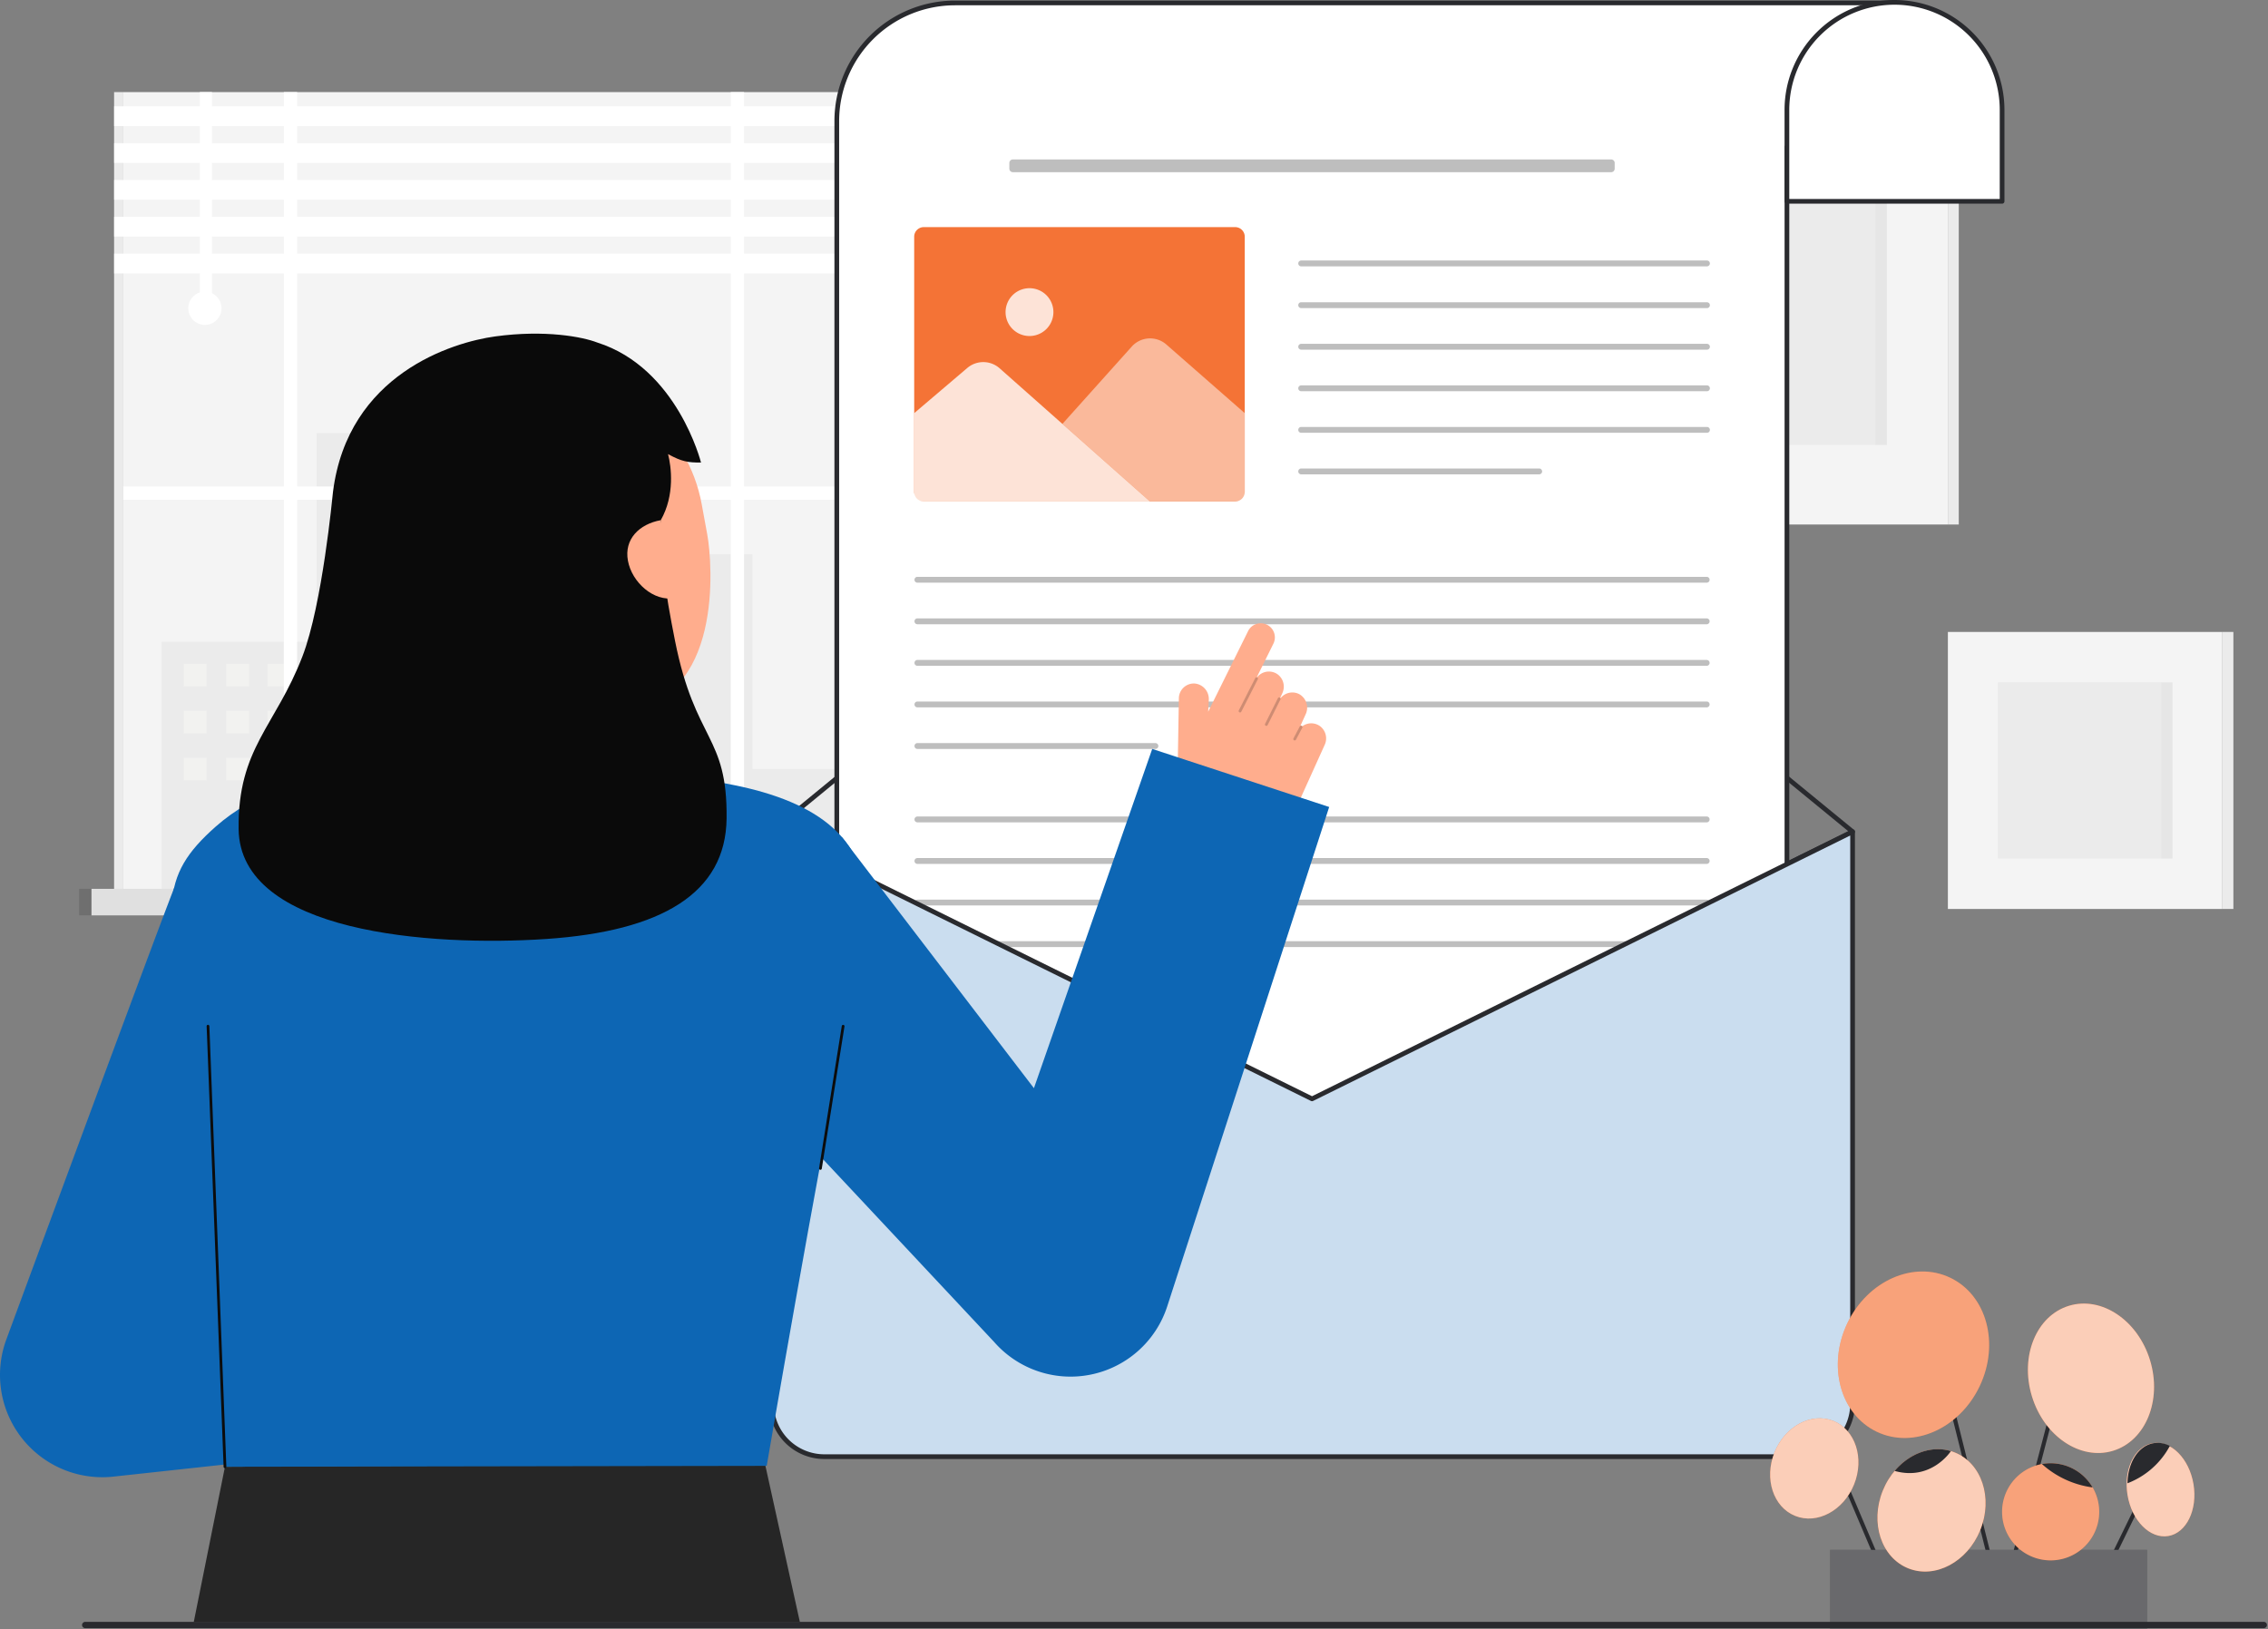 <svg xmlns="http://www.w3.org/2000/svg" width="380" height="273" fill="none"><rect width="100%" height="100%" fill="#808080" stroke="none"/><path fill="#F4F4F4" d="M154.339 15.432H20.657v133.682H154.34V15.432ZM20.648 15.432h-1.532v133.682h1.532V15.432Z"/><path fill="#292A2E" d="M20.648 15.432h-1.532v133.682h1.532V15.432ZM53.043 107.55V72.575h28.65v20.32h44.379v35.979h18.862v20.24H27.089V107.55h25.954Z" opacity=".05"/><path fill="#FFFFFA" d="M78.007 76.373H57.144v3.797h20.863v-3.797ZM78.007 84.241H57.144v3.798h20.863V84.24ZM78.007 92.111H57.144v3.798h20.863v-3.798ZM34.626 111.237h-3.845v3.798h3.845v-3.798ZM34.626 119.107h-3.845v3.798h3.845v-3.798ZM34.626 126.976h-3.845v3.798h3.845v-3.798ZM41.74 111.237h-3.846v3.798h3.846v-3.798ZM41.74 119.107h-3.846v3.798h3.846v-3.798ZM41.74 126.976h-3.846v3.798h3.846v-3.798ZM48.663 111.237h-3.846v3.798h3.846v-3.798ZM48.663 119.107h-3.846v3.798h3.846v-3.798ZM48.663 126.976h-3.846v3.798h3.846v-3.798Z" opacity=".34"/><path fill="#fff" d="M20.657 81.523h26.9v-66.09h2.224v66.09h72.657v-66.09h2.225v66.09h29.676v2.225h-29.676v65.366h-2.225V83.748H49.781v65.366h-2.225V83.748H20.657v-2.225Z"/><path fill="#F4F4F4" d="M159.659 148.953H15.326v4.446h144.333v-4.446Z"/><path fill="#292A2E" d="M159.659 148.953H15.326v4.446h144.333v-4.446Z" opacity=".1"/><path fill="#292A2E" d="M15.327 148.953h-2.084v4.446h2.084v-4.446Z" opacity=".1"/><path fill="#292A2E" d="M15.327 148.953h-2.084v4.446h2.084v-4.446Z" opacity=".1"/><path fill="#fff" d="M19.128 21.123h135.214v-3.305H19.127v3.305ZM19.128 27.298h135.214v-3.305H19.127v3.305ZM19.128 33.471h135.214v-3.305H19.127v3.305ZM19.128 39.645h135.214V36.34H19.127v3.305ZM19.128 45.819h135.214v-3.306H19.127v3.306Z"/><path fill="#fff" d="M33.484 49.548h2.026V15.432h-2.026v34.116Z"/><path fill="#fff" d="M34.329 54.448a2.784 2.784 0 1 0 0-5.568 2.784 2.784 0 0 0 0 5.568Z"/><path fill="#F4F4F4" d="M326.368 14.685H270.12v73.213h56.248V14.685Z"/><path fill="#F4F4F4" d="M326.366 87.898h1.824V14.685h-1.824v73.213Z"/><path fill="#292A2E" d="M326.366 87.898h1.824V14.685h-1.824v73.213ZM316.121 28.021h-35.755v46.54h35.755v-46.54Z" opacity=".05"/><path fill="#292A2E" d="M316.119 28.022h-1.863v46.54h1.863v-46.54Z" opacity=".03"/><path fill="#F4F4F4" d="M372.367 105.903h-46.001v46.425h46.001v-46.425Z"/><path fill="#292A2E" d="M363.988 114.359h-29.242v29.511h29.242v-29.511Z" opacity=".05"/><path fill="#F4F4F4" d="M372.374 152.327h1.825v-46.424h-1.825v46.424Z"/><path fill="#292A2E" d="M372.374 152.327h1.825v-46.424h-1.825v46.424Z" opacity=".05"/><path fill="#292A2E" d="M363.983 114.359h-1.863v29.511h1.863v-29.511Z" opacity=".03"/><path fill="#292A2E" d="M219.828 184.54a.399.399 0 0 1-.176-.041l-90.569-44.765a.404.404 0 0 1-.218-.309.397.397 0 0 1 .142-.35l90.542-74.288a.393.393 0 0 1 .5 0l90.599 74.288c.05.042.09.096.115.157a.401.401 0 0 1-.191.502l-90.57 44.767a.402.402 0 0 1-.174.039Zm-89.848-45.242 89.848 44.409 89.847-44.409-89.876-73.697-89.819 73.697Z"/><path fill="#fff" d="m317.431.493-18.027 24.16v205.589a7.328 7.328 0 0 1-7.327 7.327H147.534a7.329 7.329 0 0 1-7.326-7.327V20.287A19.795 19.795 0 0 1 160.002.493h157.429Z"/><path fill="#292A2E" d="M292.072 237.96H147.529a7.732 7.732 0 0 1-7.721-7.719V20.287A20.211 20.211 0 0 1 159.997.097h157.429a.395.395 0 0 1 .316.632l-17.949 24.054v205.458a7.732 7.732 0 0 1-7.721 7.719ZM159.997.887a19.422 19.422 0 0 0-19.4 19.4V230.24a6.941 6.941 0 0 0 6.932 6.933h144.543a6.941 6.941 0 0 0 6.932-6.933V24.652c0-.085.028-.168.079-.236L316.639.886H159.997Z"/><path fill="#262626" d="M269.95 26.72H169.702a.587.587 0 0 0-.587.588v.96c0 .325.263.588.587.588H269.95a.588.588 0 0 0 .588-.588v-.96a.588.588 0 0 0-.588-.587Z" opacity=".3"/><path fill="#fff" d="M299.399 18.52a18.026 18.026 0 1 1 36.054 0v15.22h-36.054V18.52Z"/><path fill="#292A2E" d="M335.447 34.134h-36.053a.394.394 0 0 1-.395-.394V18.52A18.42 18.42 0 0 1 317.421 0a18.424 18.424 0 0 1 18.421 18.52v15.22a.395.395 0 0 1-.395.394Zm-35.657-.789h35.264V18.52A17.634 17.634 0 0 0 317.422.79 17.633 17.633 0 0 0 299.79 18.52v14.825Z"/><path fill="#262626" d="M285.999 71.547h-67.986a.49.49 0 1 0 0 .98h67.986a.49.49 0 1 0 0-.98ZM285.999 64.583h-67.986a.49.49 0 1 0 0 .98h67.986a.49.49 0 1 0 0-.98ZM285.999 57.619h-67.986a.49.49 0 1 0 0 .98h67.986a.49.49 0 1 0 0-.98ZM285.999 50.653h-67.986a.49.49 0 0 0-.491.49v.001c0 .27.22.49.491.49h67.986a.49.49 0 1 0 0-.98ZM285.999 43.658h-67.986a.49.49 0 1 0 0 .98h67.986a.49.49 0 1 0 0-.98ZM257.89 78.511h-39.877a.49.49 0 1 0 0 .98h39.877a.49.49 0 1 0 0-.98Z" opacity=".3"/><path fill="#F36421" d="M206.949 38.061h-52.17a1.61 1.61 0 0 0-1.609 1.609v42.764a1.61 1.61 0 0 0 1.609 1.609h52.17c.888 0 1.608-.72 1.608-1.61V39.67c0-.889-.72-1.609-1.608-1.609Z" opacity=".9"/><path fill="#fff" d="M172.489 56.312a4.007 4.007 0 1 0 .001-8.015 4.007 4.007 0 0 0-.001 8.015Z" opacity=".8"/><path fill="#fff" d="m178.004 71.042 11.619-12.961a4.128 4.128 0 0 1 5.794-.35l13.139 11.504V84.04h-15.883" opacity=".5"/><path fill="#fff" d="m192.675 84.043-25.192-22.326a4.13 4.13 0 0 0-5.414-.052l-8.899 7.573v14.807" opacity=".8"/><path fill="#262626" d="M285.953 117.562H153.711a.49.49 0 1 0 0 .98h132.242a.49.49 0 0 0 0-.98ZM285.953 110.598H153.711a.49.49 0 0 0 0 .981h132.242a.49.49 0 0 0 0-.981ZM285.953 103.633H153.711a.49.49 0 0 0-.49.49v.001c0 .271.219.49.49.49h132.242a.49.49 0 0 0 .49-.49v-.001a.49.49 0 0 0-.49-.49ZM285.953 96.668H153.711a.49.49 0 1 0 0 .98h132.242a.49.49 0 0 0 0-.98ZM193.588 124.527h-39.877a.49.49 0 0 0-.49.49v.001c0 .27.219.49.49.49h39.877c.271 0 .491-.22.491-.49v-.001a.49.49 0 0 0-.491-.49ZM285.953 157.724H153.711a.49.49 0 0 0-.49.49v.001c0 .271.219.49.49.49h132.242a.49.49 0 0 0 .49-.49v-.001a.49.49 0 0 0-.49-.49ZM285.953 150.76H153.711a.49.49 0 0 0 0 .981h132.242a.49.49 0 0 0 0-.981ZM285.953 143.795H153.711a.49.49 0 0 0-.49.49v.001c0 .27.219.49.49.49h132.242c.27 0 .49-.22.49-.49v-.001a.49.49 0 0 0-.49-.49ZM285.953 136.831H153.711a.49.49 0 1 0 0 .98h132.242a.49.49 0 0 0 0-.98ZM193.588 164.688h-39.877a.49.49 0 1 0 0 .981h39.877a.491.491 0 0 0 0-.981Z" opacity=".3"/><path fill="#0D66B4" d="M301.551 244.11H138.098a8.84 8.84 0 0 1-6.253-2.591 8.84 8.84 0 0 1-2.591-6.253V139.38l90.571 44.767 90.569-44.767v95.886a8.833 8.833 0 0 1-2.59 6.253 8.834 8.834 0 0 1-6.253 2.591Z"/><path fill="#fff" d="M301.551 244.11H138.098a8.84 8.84 0 0 1-6.253-2.591 8.84 8.84 0 0 1-2.591-6.253V139.38l90.571 44.767 90.569-44.767v95.886a8.833 8.833 0 0 1-2.59 6.253 8.834 8.834 0 0 1-6.253 2.591Z" opacity=".78"/><path fill="#292A2E" d="M301.554 244.505H138.101a9.246 9.246 0 0 1-9.238-9.238v-95.886a.393.393 0 0 1 .375-.394.405.405 0 0 1 .194.04l90.395 44.681 90.396-44.681a.401.401 0 0 1 .383.019.393.393 0 0 1 .186.335v95.886a9.25 9.25 0 0 1-9.238 9.238ZM129.652 140.016v95.251a8.462 8.462 0 0 0 8.449 8.449h163.453a8.455 8.455 0 0 0 8.449-8.449v-95.251l-90.001 44.485a.391.391 0 0 1-.35 0l-90-44.485ZM351.713 265.938a.34.34 0 0 0 .307-.191l8.993-18.451a.334.334 0 0 0 .01-.256.344.344 0 0 0-.427-.209.345.345 0 0 0-.196.166l-8.993 18.45a.347.347 0 0 0 .017.33.338.338 0 0 0 .289.161ZM336.511 264.867a.342.342 0 0 0 .33-.255l10.409-39.741a.339.339 0 0 0-.244-.416.31.31 0 0 0-.132-.008.331.331 0 0 0-.226.131.352.352 0 0 0-.058.12l-10.409 39.741a.34.34 0 0 0 .33.428Z"/><path fill="#292A2E" d="M316.648 266.626a.35.35 0 0 0 .162-.04.348.348 0 0 0 .179-.269.345.345 0 0 0-.025-.165l-10.762-25.34a.34.34 0 1 0-.628.266l10.761 25.342a.34.34 0 0 0 .313.206ZM336.119 272.498a.337.337 0 0 0 .292-.166.338.338 0 0 0 .039-.258l-12.504-50.02a.337.337 0 0 0-.281-.255.345.345 0 0 0-.342.162.348.348 0 0 0-.038.258l12.503 50.021a.338.338 0 0 0 .331.258Z"/><path fill="#F36421" d="M331.69 232.304c3.392-7.131 1.178-15.274-4.945-18.187-6.123-2.912-13.837.508-17.229 7.639-3.393 7.132-1.179 15.274 4.944 18.187 6.124 2.913 13.837-.507 17.23-7.639Z"/><path fill="#fff" d="M331.69 232.304c3.392-7.131 1.178-15.274-4.945-18.187-6.123-2.912-13.837.508-17.229 7.639-3.393 7.132-1.179 15.274 4.944 18.187 6.124 2.913 13.837-.507 17.23-7.639Z" opacity=".4"/><path fill="#F36421" d="M310.647 248.768c1.769-4.394.219-9.157-3.463-10.64-3.682-1.483-8.101.877-9.87 5.27-1.77 4.394-.22 9.158 3.462 10.64 3.682 1.483 8.101-.876 9.871-5.27ZM354.028 243.131c5.469-1.659 8.252-8.445 6.216-15.157-2.036-6.712-8.119-10.809-13.588-9.15-5.47 1.659-8.253 8.445-6.217 15.157 2.036 6.712 8.12 10.808 13.589 9.15ZM363.292 257.414c3.052-.511 4.944-4.408 4.225-8.703-.719-4.296-3.776-7.365-6.828-6.854-3.052.511-4.944 4.407-4.225 8.703.719 4.296 3.776 7.364 6.828 6.854Z"/><path fill="#292A2E" d="M306.623 272.967h53.113v-13.236h-53.113v13.236Z"/><path fill="#fff" d="M306.623 272.967h53.113v-13.236h-53.113v13.236Z" opacity=".3"/><path fill="#F36421" d="M331.791 256.406c2.159-5.36.251-11.178-4.261-12.995-4.512-1.817-9.92 1.054-12.078 6.414-2.159 5.36-.251 11.178 4.261 12.995 4.512 1.817 9.92-1.054 12.078-6.414ZM343.582 261.491a8.137 8.137 0 1 0 0-16.274 8.137 8.137 0 0 0 0 16.274Z"/><path fill="#fff" d="M310.647 248.768c1.769-4.394.219-9.157-3.463-10.64-3.682-1.483-8.101.877-9.87 5.27-1.77 4.394-.22 9.158 3.462 10.64 3.682 1.483 8.101-.876 9.871-5.27ZM354.028 243.131c5.469-1.659 8.252-8.445 6.216-15.157-2.036-6.712-8.119-10.809-13.588-9.15-5.47 1.659-8.253 8.445-6.217 15.157 2.036 6.712 8.12 10.808 13.589 9.15ZM363.292 257.414c3.052-.511 4.944-4.408 4.225-8.703-.719-4.296-3.776-7.365-6.828-6.854-3.052.511-4.944 4.407-4.225 8.703.719 4.296 3.776 7.364 6.828 6.854ZM331.791 256.406c2.159-5.36.251-11.178-4.261-12.995-4.512-1.817-9.92 1.054-12.078 6.414-2.159 5.36-.251 11.178 4.261 12.995 4.512 1.817 9.92-1.054 12.078-6.414Z" opacity=".68"/><path fill="#fff" d="M343.582 261.491a8.137 8.137 0 1 0 0-16.274 8.137 8.137 0 0 0 0 16.274Z" opacity=".4"/><path fill="#292A2E" d="M317.442 246.503c6.176 1.726 9.427-3.321 9.427-3.321l-.004-.007c-3.293-.983-6.945.399-9.423 3.328ZM356.456 248.57a13.547 13.547 0 0 0 7.097-6.255 4.347 4.347 0 0 0-2.721-.46c-2.572.43-4.318 3.264-4.376 6.715ZM342.126 245.347a15.78 15.78 0 0 0 8.488 3.919 8.141 8.141 0 0 0-8.488-3.919ZM379.298 272.846H14.28a.524.524 0 0 1-.372-.898.529.529 0 0 1 .372-.154h365.018a.526.526 0 0 1 0 1.052Z"/><path fill="#FFAD8D" d="m209.111 105.772-6.685 13.5.109-2.043a2.602 2.602 0 0 0-2.34-2.682 2.513 2.513 0 0 0-2.679 2.472l-.421 25.292 8.103.339a12.646 12.646 0 0 0 12.043-7.406l4.699-10.396a2.569 2.569 0 0 0-.776-3.16 2.515 2.515 0 0 0-2.976.031.234.234 0 0 0-.085-.086.232.232 0 0 0-.22.004l.87-1.916a2.604 2.604 0 0 0-1.067-3.395 2.516 2.516 0 0 0-3.153.702.241.241 0 0 0-.041-.067l.357-.789a2.569 2.569 0 0 0-.776-3.16 2.515 2.515 0 0 0-3.451.493.275.275 0 0 0-.049-.014l2.783-5.622a2.368 2.368 0 1 0-4.245-2.104v.007Z"/><path fill="#0A0A0A" d="M210.77 113.755a.268.268 0 0 1-.024.079l-2.767 5.429a.24.24 0 0 1-.138.118.253.253 0 0 1-.091.011.252.252 0 0 1-.089-.025.236.236 0 0 1-.103-.318l2.767-5.43a.232.232 0 0 1 .118-.109.236.236 0 0 1 .326.245h.001ZM214.557 117.138a.229.229 0 0 1-.023.077l-2.142 4.284a.237.237 0 0 1-.135.129.239.239 0 0 1-.187-.011.235.235 0 0 1-.099-.328l2.142-4.285a.234.234 0 0 1 .117-.111.233.233 0 0 1 .162-.01.24.24 0 0 1 .13.097c.03.047.043.103.036.158h-.001ZM218.224 121.872a.262.262 0 0 1-.026.082l-1.059 1.998a.24.24 0 0 1-.232.133.258.258 0 0 1-.091-.026.231.231 0 0 1-.116-.144.231.231 0 0 1 .022-.184l1.059-1.998a.236.236 0 0 1 .443.139Z" opacity=".2"/><path fill="#0D66B4" d="m193.053 125.507-19.821 56.852-32.214-42.126-30.142 25.184 55.687 59.467a17.02 17.02 0 0 0 24.146 1.489 17.018 17.018 0 0 0 4.849-7.421l27.143-83.716-29.648-9.729ZM17.146 247.556A17.145 17.145 0 0 1 1.06 224.477c.97-2.63 23.81-64.576 28.141-75.737l31.973 12.404c-2.435 6.275-11.255 30.062-18.344 49.227l11.774-1.28 3.707 34.093L19 247.455c-.616.068-1.235.101-1.855.101Z"/><path fill="#262626" d="m37.692 245.805-5.229 26.026H134.02l-5.849-26.521-90.479.495Z"/><path fill="#0D66B4" d="M59.653 129.495c-8.485.631-17.137 3.387-23.508 9.026-9.61 8.506-8.754 13.823-3.957 37.378 4.127 20.269 2.49 29.125 5.25 66.525.082 1.104.256 3.381.256 3.381l90.767-.151s8.504-49.62 13.201-72.507c3.571-17.399 12.949-38.52-26.596-42.778-.104-.011-31.821-2.625-55.413-.874Z"/><path fill="#FFAD8D" d="M115.06 130.369c-.105-.013-2.986 10.829-25.47 9.141-15.567-1.166-19.36-11.76-19.716-11.76 1.678-.357 4.403-.728 5.148-1.125 2.451-1.315 4.237-2.92 5.135-6.361.703-2.69 1.061-13.048 1.061-18.244l23.951 5.381c-.334 5.863-2.67 19.452 5.519 21.858 1.363.399 2.831.765 4.372 1.11Z"/><path fill="#FFAD8D" d="M104.333 118.928c-9.442.745-21.57-3.242-23.876-15.84l-2.08-11.366c-2.303-12.598 2.446-24.02 14.306-26.191 11.861-2.17 22.594 6.421 24.898 19.019l.921 5.032c.888 4.836 2.68 28.017-14.169 29.346Z"/><path fill="#0A0A0A" d="M113.094 107.362c-1.695-8.516-2.471-14.2-2.382-20.192 2.388-4.188 1.76-8.993 1.217-11.07 2.34 1.276 3.319 1.416 5.523 1.416 0 0-3.948-15.845-17.367-20.109-2.467-.96-8.767-2.173-17.133-1.026-7.115.976-24.654 6.296-27.159 26.041v.011c-.083.655-1.767 18.848-5.124 27.576-4.514 11.734-10.85 15.38-10.689 28.918.207 17.414 32.221 19.733 51.531 18.43 19.31-1.303 30.089-7.652 30.229-20.202.153-14.061-5.254-12.756-8.646-29.793Z"/><path fill="#FFAD8D" d="M113.096 100.223c-3.604.659-7.232-2.662-7.889-6.267-.658-3.605 1.899-6.127 5.504-6.785l2.385 13.052Z"/><path fill="#0C0C0C" d="M137.46 196.04a.224.224 0 0 1-.125-.038.222.222 0 0 1-.099-.144.242.242 0 0 1-.001-.089l3.806-23.842a.232.232 0 0 1 .266-.173.229.229 0 0 1 .184.258l-3.805 23.842a.23.23 0 0 1-.226.186ZM37.695 246.034a.228.228 0 0 1-.229-.22l-2.844-73.836a.23.23 0 0 1 .22-.237c.06 0 .117.023.16.064.045.04.072.096.077.156l2.844 73.835a.23.23 0 0 1-.22.238h-.008Z"/></svg>